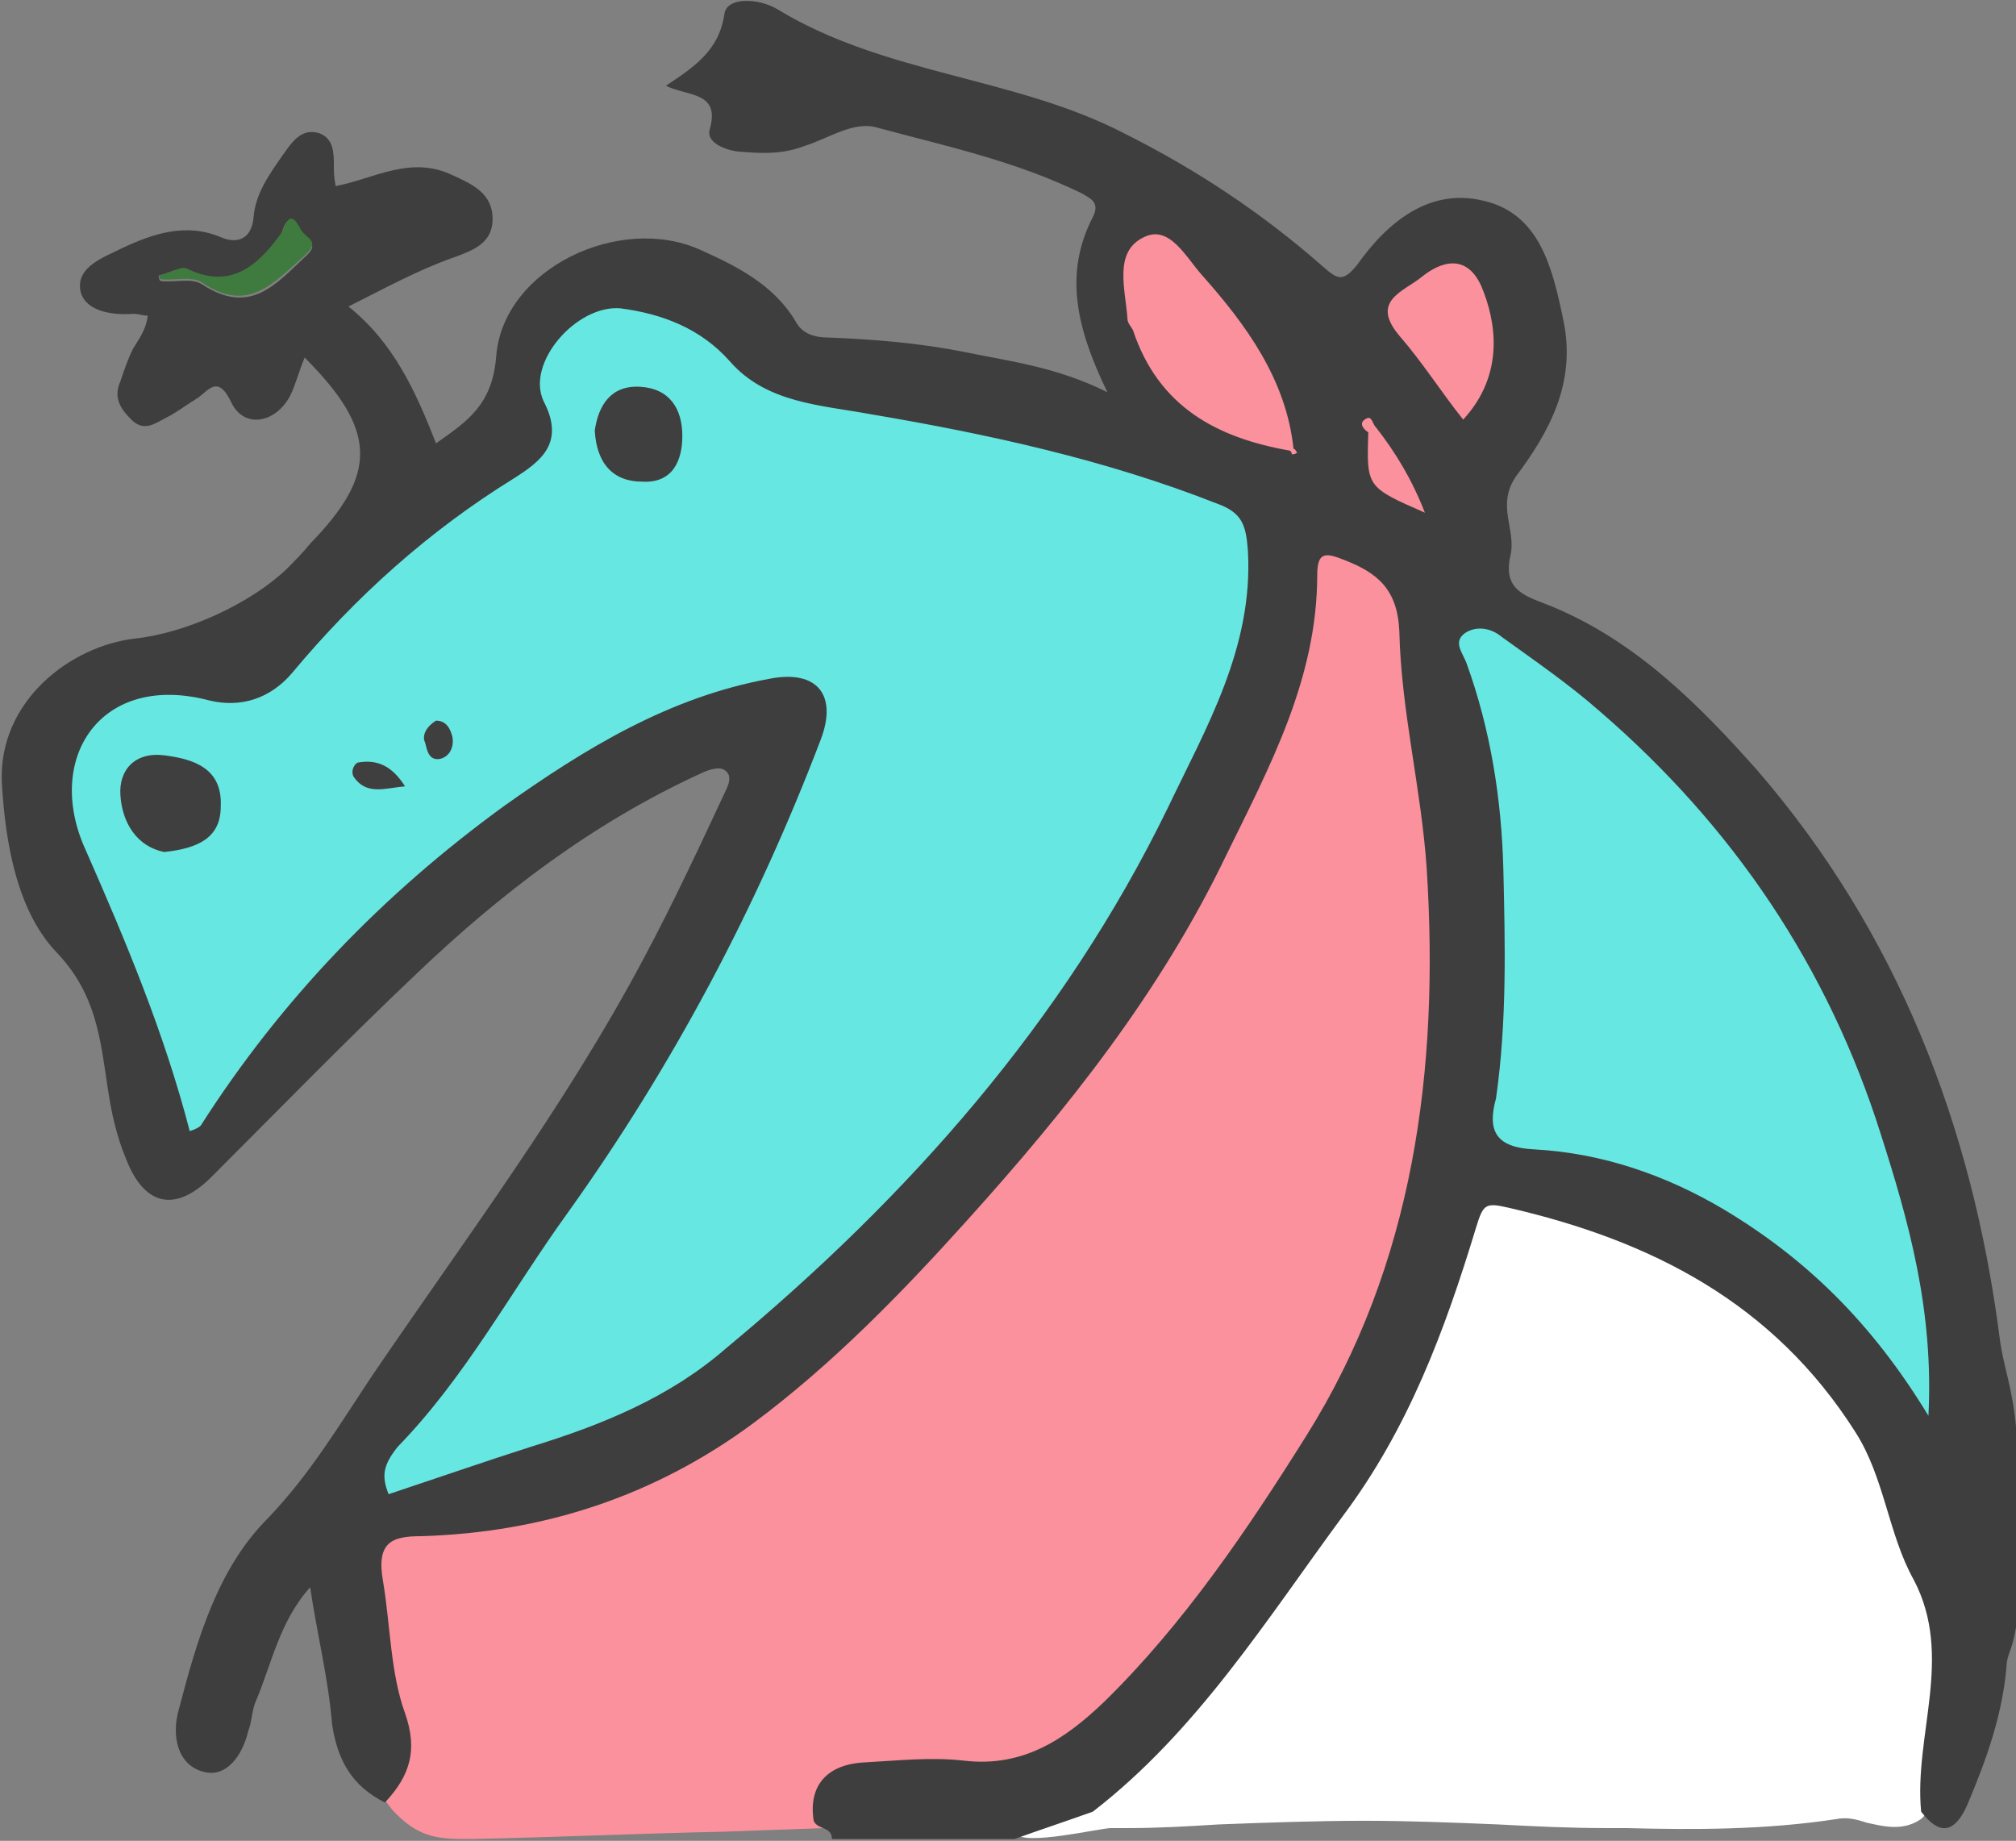<?xml version="1.0" encoding="utf-8"?>
<!-- Generator: Adobe Illustrator 26.5.3, SVG Export Plug-In . SVG Version: 6.00 Build 0)  -->
<svg version="1.1" id="レイヤー_1" xmlns="http://www.w3.org/2000/svg" xmlns:xlink="http://www.w3.org/1999/xlink" x="0px"
	 y="0px" viewBox="0 0 110.5 100.9" style="enable-background:new 0 0 110.5 100.9;" xml:space="preserve">
<rect x="0" y="0" width="110.5" height="100.9" fill="#808080" stroke="none"/>
<style type="text/css">
	.st0{fill:#FFFFFF;}
	.st1{fill:#67E7E2;}
	.st2{fill:#FA919D;}
	.st3{fill:#3E3E3E;}
	.st4{fill:#3F7A3F;}
	.st5{fill:#3F3F3F;}
</style>
<g>
	<path class="st0" d="M105.2,86.3c-0.6-1.1-1-2.3-1.4-3.6c-0.5-1.5-1-3.1-1.9-4.5c-4.1-6.4-10.2-10.4-19.3-12.6
		c-1.6-0.4-1.9,0-2.4,1.4c-1.5,4.9-3.5,10.7-7.2,15.6c-0.8,1.1-1.6,2.2-2.4,3.3c-3.3,4.6-6.6,9.3-11.2,12.8l-4.5,1.7l0.8,0.1
		c0.4,0.7,4.6-0.3,5.2-0.3c0.2,0,0.4,0,0.6,0c0.1,0,0.3,0,0.4,0c1.6,0,3.3-0.1,4.9-0.2c2.6-0.1,5.4-0.2,8-0.2c0,0,0,0,0,0
		c2.4,0,4.9,0.1,7.3,0.2c1.9,0.1,3.9,0.2,5.9,0.2l1.1,0c3.8,0.1,7.7,0.1,11.6-0.5c0.5-0.1,1,0,1.6,0.2c0.9,0.2,2,0.5,3-0.2l0.2-0.2
		l0-0.3c-0.1-1.5,0.1-3,0.3-4.5C106.3,92,106.7,89.2,105.2,86.3z"/>
	<g>
		<path class="st1" d="M66.9,27.1c-5.9-2.3-11.9-3.6-19-5c-0.5-0.1-0.9-0.2-1.4-0.2c-2.3-0.4-4.5-0.7-6.1-2.5
			c-1.6-1.8-3.7-2.8-6.3-3c-1.4-0.1-3.1,0.8-4.2,2.3c-0.8,1.2-1,2.5-0.5,3.5c0.9,1.9,0,2.7-1.4,3.5c-4.4,2.7-8.5,6.3-12.4,10.8
			c-1.1,1.2-2.5,1.7-4,1.3c-2.8-0.8-5.3-0.2-6.8,1.6c-1.5,1.8-1.8,4.6-0.6,7.2c2.1,4.7,4.3,9.8,5.6,15.3l0.1,0.6l0.6-0.3
			c0.1,0,0.2-0.1,0.2-0.1c0.2-0.1,0.4-0.1,0.5-0.3c4.5-6.8,10.1-12.6,16.6-17.3c4.2-3,8.8-5.9,14.4-6.9c1.1-0.2,1.9,0,2.3,0.4
			c0.4,0.5,0.4,1.3,0,2.3c-3.6,9.3-8.2,18-13.8,25.8c-1,1.4-1.9,2.8-2.8,4.2c-1.9,2.9-3.9,6-6.4,8.5c-1,1.1-1.2,1.9-0.7,3.1l0.2,0.4
			l0.4-0.1c0.9-0.3,1.7-0.6,2.6-0.9c1.8-0.6,3.5-1.2,5.3-1.7c3.5-1.1,7.5-2.6,10.9-5.5c11.2-9.5,19.1-19.2,24.3-29.8
			c0.2-0.5,0.5-1,0.7-1.5c2-3.9,4-8,3.7-12.8C68.8,28.8,68.6,27.8,66.9,27.1z M36.9,23.9c0,0.6-0.1,1.3-0.5,1.7
			c-0.3,0.2-0.6,0.4-1.1,0.3c-1.4,0-2.1-0.8-2.2-2.3c0.2-1.3,0.8-2,2-2C36.8,21.8,36.9,23.2,36.9,23.9z M23.9,41.2
			c-0.1-0.1-0.1-0.4-0.2-0.5c-0.1-0.3,0.1-0.5,0.3-0.7c0.1,0,0.2,0.2,0.3,0.5C24.4,41,24.2,41.2,23.9,41.2z M21.2,42.7
			c-0.7,0.1-1.1,0.1-1.4-0.4c0.2,0,0.3-0.1,0.5-0.1C20.6,42.3,20.9,42.4,21.2,42.7z M11.7,44.1c0,1.3-0.8,1.9-2.6,2
			c-1.1-0.3-1.9-1.2-2-2.6c0-0.6,0.1-1.1,0.5-1.4c0.3-0.2,0.6-0.4,1-0.4c0.1,0,0.2,0,0.3,0C10.9,42.2,11.7,42.8,11.7,44.1z"/>
		<path class="st1" d="M103.5,62.1c-2.9-9.1-8.1-17-15.6-23.4c-1.2-1.1-2.5-2-3.8-3c-0.5-0.4-1.1-0.8-1.6-1.2
			c-0.8-0.6-1.9-0.7-2.6-0.2c-0.9,0.6-0.5,1.5-0.2,1.9c0.1,0.1,0.1,0.2,0.2,0.3c1.2,3.4,1.9,7.1,1.9,11l0,1.2
			c0.1,3.7,0.1,7.6-0.4,11.3c-0.1,0.8-0.2,1.8,0.4,2.4c0.4,0.5,1.2,0.8,2.4,0.9c3.4,0.2,6.9,1.3,10.2,3.3c4.5,2.7,8,6.3,11,11.2
			l0.9,1.4l0.1-1.7C106.4,71.9,105.1,67,103.5,62.1z"/>
	</g>
	<g>
		<path class="st2" d="M78,41.3c-0.3-2.2-0.7-4.5-0.8-6.8c-0.1-2.5-1.3-3.5-3.3-4.4c-0.6-0.2-1.2-0.4-1.6-0.1
			c-0.4,0.3-0.5,0.9-0.5,1.4c0,4.9-2.1,9.3-4.2,13.6c-0.3,0.5-0.5,1-0.8,1.6c-3.7,7.8-9.2,14.4-14.1,19.9c-3.2,3.6-7.1,7.7-11.6,11
			c-5.3,3.9-11.3,5.9-18,6.1c-0.9,0-1.8,0.1-2.3,0.7c-0.4,0.5-0.5,1.2-0.3,2.3c0.2,0.9,0.3,1.8,0.4,2.6c0.2,1.6,0.4,3.2,0.9,4.7
			c0.6,1.9,0.3,3.2-1,4.5l0.4,0.4l0.3,0.4c1.3,1.4,2.3,1.6,3.9,1.6c0.2,0,0.3,0,0.5,0c4.6-0.1,9.1-0.3,13.7-0.4l5.6-0.2L45,99.7
			c-0.1-0.8,0-1.4,0.4-1.8c0.4-0.5,1.1-0.7,2-0.8c0.4,0,0.8,0,1.2-0.1c1.4-0.1,2.8-0.2,4.1,0c3.6,0.5,6.2-1.4,8.2-3.4
			c4.6-4.5,8.2-10,11.2-14.7c5.3-8.4,7.5-18.7,6.7-31.4C78.6,45.4,78.3,43.3,78,41.3z"/>
		<path class="st2" d="M61.3,17.5c0,0.3,0.2,0.5,0.3,0.6c0,0.1,0.1,0.1,0.1,0.2c1.6,4.7,5.4,6.1,8.7,6.7l0.1,0.5l1.7-1.2l-0.9-0.2
			c-0.6-3.9-2.8-6.9-5-9.4c-0.2-0.2-0.3-0.4-0.5-0.6c-0.8-1-1.8-2.4-3.4-1.6c-1.7,0.8-1.5,2.6-1.3,4.1
			C61.2,16.9,61.2,17.2,61.3,17.5z"/>
		<path class="st2" d="M81.7,15.6c-0.4-0.8-0.9-1.3-1.6-1.5c-0.8-0.2-1.6,0.1-2.5,0.8c-0.2,0.1-0.3,0.2-0.5,0.4
			c-0.6,0.4-1.4,0.9-1.5,1.7c-0.1,0.6,0.2,1.2,0.8,1.9c0.8,1,1.6,2,2.4,3.1c0.4,0.5,0.7,1,1.1,1.4l0.4,0.5l0.4-0.4
			C83.3,20.3,82.2,16.9,81.7,15.6z"/>
		<path class="st2" d="M75.8,23.1L75.8,23.1c0,0,0-0.1-0.1-0.1c-0.1-0.2-0.2-0.5-0.6-0.5c-0.1,0-0.4,0-0.6,0.2
			c-0.2,0.2-0.4,0.5-0.3,0.7c0,0.2,0.2,0.4,0.3,0.6c-0.1,3,0.1,3.2,3.4,4.6l1.1,0.5l-0.4-1.1C77.9,26.1,77,24.5,75.8,23.1z"/>
	</g>
	<path class="st3" d="M21.1,98.8c-1.8-0.9-2.6-2.3-2.9-4.3C18,92,17.4,89.7,17,87c-1.7,1.9-2.1,4.2-3,6.3c-0.2,0.5-0.2,1.1-0.4,1.6
		c-0.3,1.3-1.2,2.6-2.5,2.2c-1.4-0.4-1.7-2-1.3-3.4c1-3.8,2.1-7.7,4.9-10.5c2.3-2.4,3.9-5.1,5.7-7.8c5.1-7.5,10.6-14.8,14.9-22.9
		c1.6-3,3-6,4.4-9c0.2-0.4,0.5-1,0-1.3c-0.3-0.2-0.9,0-1.3,0.2c-5.9,2.7-11,6.6-15.6,11c-3.8,3.6-7.5,7.4-11.2,11.1
		c-2,2-3.7,1.6-4.7-1c-0.5-1.2-0.8-2.5-1-3.9c-0.4-2.6-0.6-5.1-2.8-7.4c-2.1-2.2-2.8-5.8-3-9.3c-0.2-4.5,3.8-7.5,7.3-7.9
		c2.8-0.3,6.3-1.9,8.3-3.8c0.4-0.4,0.9-0.9,1.3-1.4c3.7-3.8,3.7-6.2-0.3-10.2c-0.3,0.7-0.5,1.5-0.8,2.1c-0.8,1.5-2.5,1.8-3.2,0.4
		c-0.8-1.7-1.3-0.6-2-0.2c-0.5,0.3-1,0.7-1.6,1c-0.6,0.3-1.2,0.8-1.9,0.1c-0.6-0.6-1-1.2-0.6-2.1c0.2-0.6,0.4-1.2,0.7-1.8
		c0.3-0.5,0.7-1,0.8-1.8c-0.3,0-0.5-0.1-0.8-0.1C6,17.3,4.6,17,4.4,15.9c-0.2-1.3,1.3-1.8,2.3-2.3c1.7-0.8,3.5-1.4,5.4-0.6
		c0.9,0.4,1.7,0.1,1.8-1.1c0.1-1.3,0.9-2.4,1.6-3.4C16,7.8,16.5,7,17.5,7.3c0.8,0.3,0.8,1.1,0.8,1.8c0,0.3,0,0.6,0.1,1.1
		c2.1-0.4,4.1-1.7,6.4-0.6c1.1,0.5,2.2,1,2.2,2.4c0,1.3-1,1.7-2.1,2.1c-2,0.7-3.8,1.7-5.8,2.7c2.5,2,3.7,4.7,4.8,7.5
		c1.7-1.2,3.1-2.1,3.3-4.8c0.4-4.8,6.8-7.8,11.2-5.8c2,0.9,4,1.9,5.2,3.9c0.3,0.6,0.9,0.9,1.8,0.9c2.5,0.1,5,0.3,7.5,0.8
		c2.4,0.5,5,0.8,7.8,2.2c-1.7-3.5-2.4-6.5-0.8-9.6c0.4-0.8-0.1-1-0.6-1.3C55.6,8.8,51.8,8,48.1,7c-1.3-0.4-2.7,0.6-4,1
		c-1.3,0.5-2.5,0.4-3.7,0.3c-0.7-0.1-1.7-0.5-1.5-1.2c0.6-2.1-1.2-1.8-2.4-2.4c1.5-1,2.9-1.9,3.2-3.9c0.1-1,1.9-0.9,2.9-0.3
		c5.9,3.6,13,3.7,19,6.8c4,2,7.6,4.4,10.9,7.3c0.8,0.7,1.1,0.9,1.9-0.1c1.7-2.4,4-4.2,6.9-3.5c3.1,0.7,3.8,3.7,4.4,6.6
		c0.7,3.4-0.8,6.1-2.6,8.5c-1.1,1.6,0,2.9-0.3,4.3c-0.5,2.1,1,2.3,2.4,2.9c4.5,1.9,7.9,5.3,11.1,8.9c7.7,8.9,11.8,19.5,13.3,31.1
		c0.2,1.6,0.7,2.7,0.9,4.9c0,3.7,0,7.3,0,11c-0.2,1.2-0.4,1.3-0.5,1.9c-0.2,2.8-1.1,5.3-2.2,7.9c-0.7,1.5-1.5,1.6-2.5,0.3
		c-0.4-4.2,1.8-8.5-0.4-12.7c-1.4-2.5-1.6-5.6-3.2-8.1c-4.5-7.1-11.2-10.5-19-12.3c-1.3-0.3-1.4-0.2-1.8,1.1
		c-1.7,5.6-3.7,11-7.3,15.8c-4.2,5.7-8,11.8-13.7,16.2c-1.4,0.5-2.9,1-4.3,1.5c-3.3,0-6.7,0-10,0c0-0.7-0.8-0.5-1-1
		c-0.3-1.9,0.7-3.1,2.8-3.2c1.8-0.1,3.6-0.3,5.4-0.1c3.3,0.4,5.6-1.2,7.7-3.2c4.4-4.3,7.9-9.5,11.1-14.6c5.9-9.4,7.3-20.1,6.6-31.1
		c-0.3-4.4-1.4-8.6-1.5-13c-0.1-2.3-1.2-3.2-3-3.9c-1-0.4-1.5-0.5-1.5,0.8c0,5.7-2.6,10.5-5,15.4c-3.6,7.5-8.7,13.9-14.2,20
		c-3.6,4-7.4,7.9-11.7,11.1c-5.4,4-11.5,6-18.2,6.2c-1.6,0-2.5,0.3-2.1,2.5c0.4,2.4,0.4,5,1.2,7.2C22.9,95.9,22.5,97.3,21.1,98.8z
		 M75.4,23.4c-0.2-0.2-0.2-0.7-0.6-0.4c-0.3,0.2-0.1,0.5,0.2,0.7c-0.1,3-0.1,3,3.1,4.4C77.4,26.3,76.5,24.8,75.4,23.4z M70.7,24.7
		c0.1,0.1,0.1,0.1,0.1,0.2c0.1,0,0.2,0,0.3-0.1c-0.1-0.1-0.1-0.2-0.2-0.2c-0.4-3.8-2.6-6.8-5-9.5c-0.9-1-1.8-2.8-3.2-2.1
		c-1.7,0.8-1,2.9-0.9,4.5c0,0.2,0.2,0.4,0.3,0.6C63.5,22.3,66.7,24,70.7,24.7z M21.3,81.9c2.7-0.9,5.3-1.8,7.8-2.6
		c3.9-1.2,7.6-2.7,10.7-5.4C49.8,65.6,58.3,56,64,44.3c2.1-4.4,4.7-8.8,4.4-14.1c-0.1-1.4-0.3-2.1-1.7-2.6c-6.1-2.4-12.5-3.8-19-4.9
		c-2.7-0.5-5.7-0.6-7.7-2.9c-1.6-1.8-3.7-2.6-6-2.9c-2.4-0.2-5.2,3-4.2,5.1c1.2,2.3-0.2,3.3-1.6,4.2c-4.7,2.9-8.7,6.5-12.2,10.7
		c-1.2,1.4-2.8,1.9-4.5,1.5c-6-1.6-9.1,3.2-6.8,8.2c2.2,5,4.3,10,5.7,15.4c0.3-0.1,0.5-0.2,0.6-0.3C15.4,54.8,21,49,27.6,44.2
		c4.5-3.2,9.1-6,14.6-7c2.6-0.5,3.7,0.9,2.8,3.3c-3.5,9.2-8.1,17.9-13.9,26c-3.1,4.3-5.6,9-9.3,12.8C21,80.3,20.9,80.9,21.3,81.9z
		 M105.7,77.6c0.3-5.8-1.1-10.7-2.6-15.4c-2.9-9.2-8.1-16.9-15.4-23.2c-1.7-1.5-3.6-2.8-5.4-4.1c-0.6-0.5-1.4-0.6-2-0.2
		c-0.7,0.5-0.1,1.1,0.1,1.7c1.3,3.6,1.9,7.4,2,11.2c0.1,4.2,0.2,8.4-0.4,12.6C81.5,62,82,62.9,84.1,63c3.7,0.2,7.2,1.4,10.4,3.3
		C99,69,102.6,72.5,105.7,77.6z M80.2,23c2.3-2.5,1.8-5.4,1-7.3c-0.8-1.8-2.2-1.4-3.3-0.5c-1,0.8-2.8,1.3-1.2,3.2
		C78,19.9,79,21.5,80.2,23z M8.7,15.1c0,0.1,0,0.2,0.1,0.3c0.8,0.1,1.7-0.2,2.3,0.2c2.6,1.7,4,0,5.6-1.5c0.9-0.8,0.1-0.8-0.2-1.4
		c-0.7-1.4-1-0.1-1.1,0.2c-1.3,1.8-2.8,3.1-5.2,1.9C9.9,14.6,9.2,15,8.7,15.1z"/>
	<path class="st4" d="M8.7,15.1c0.5-0.1,1.2-0.5,1.5-0.4c2.4,1.2,3.9-0.1,5.2-1.9c0.2-0.2,0.4-1.6,1.1-0.2c0.3,0.5,1.1,0.6,0.2,1.4
		c-1.7,1.5-3.1,3.2-5.6,1.5c-0.6-0.4-1.5-0.1-2.3-0.2C8.8,15.3,8.7,15.2,8.7,15.1z"/>
	<path class="st5" d="M9,46.7c-1.5-0.3-2.3-1.6-2.4-3.1c-0.1-1.4,0.8-2.4,2.4-2.2c1.6,0.2,3.2,0.7,3.1,2.8
		C12.1,45.9,10.9,46.5,9,46.7z"/>
	<path class="st5" d="M32.6,23.6c0.2-1.4,0.9-2.5,2.5-2.4c1.6,0.1,2.3,1.2,2.3,2.7c0,1.3-0.5,2.6-2.2,2.5
		C33.6,26.4,32.7,25.4,32.6,23.6z"/>
	<path class="st5" d="M23.9,39.5c0.6,0,0.8,0.5,0.9,0.9c0.1,0.6-0.2,1.1-0.7,1.2c-0.6,0.1-0.7-0.5-0.8-0.9
		C23.1,40.3,23.4,39.8,23.9,39.5z"/>
	<path class="st5" d="M22.2,43.1c-1.1,0.1-2.1,0.5-2.8-0.5c-0.2-0.3,0-0.7,0.2-0.8C20.7,41.6,21.5,42,22.2,43.1z"/>
</g>
</svg>
